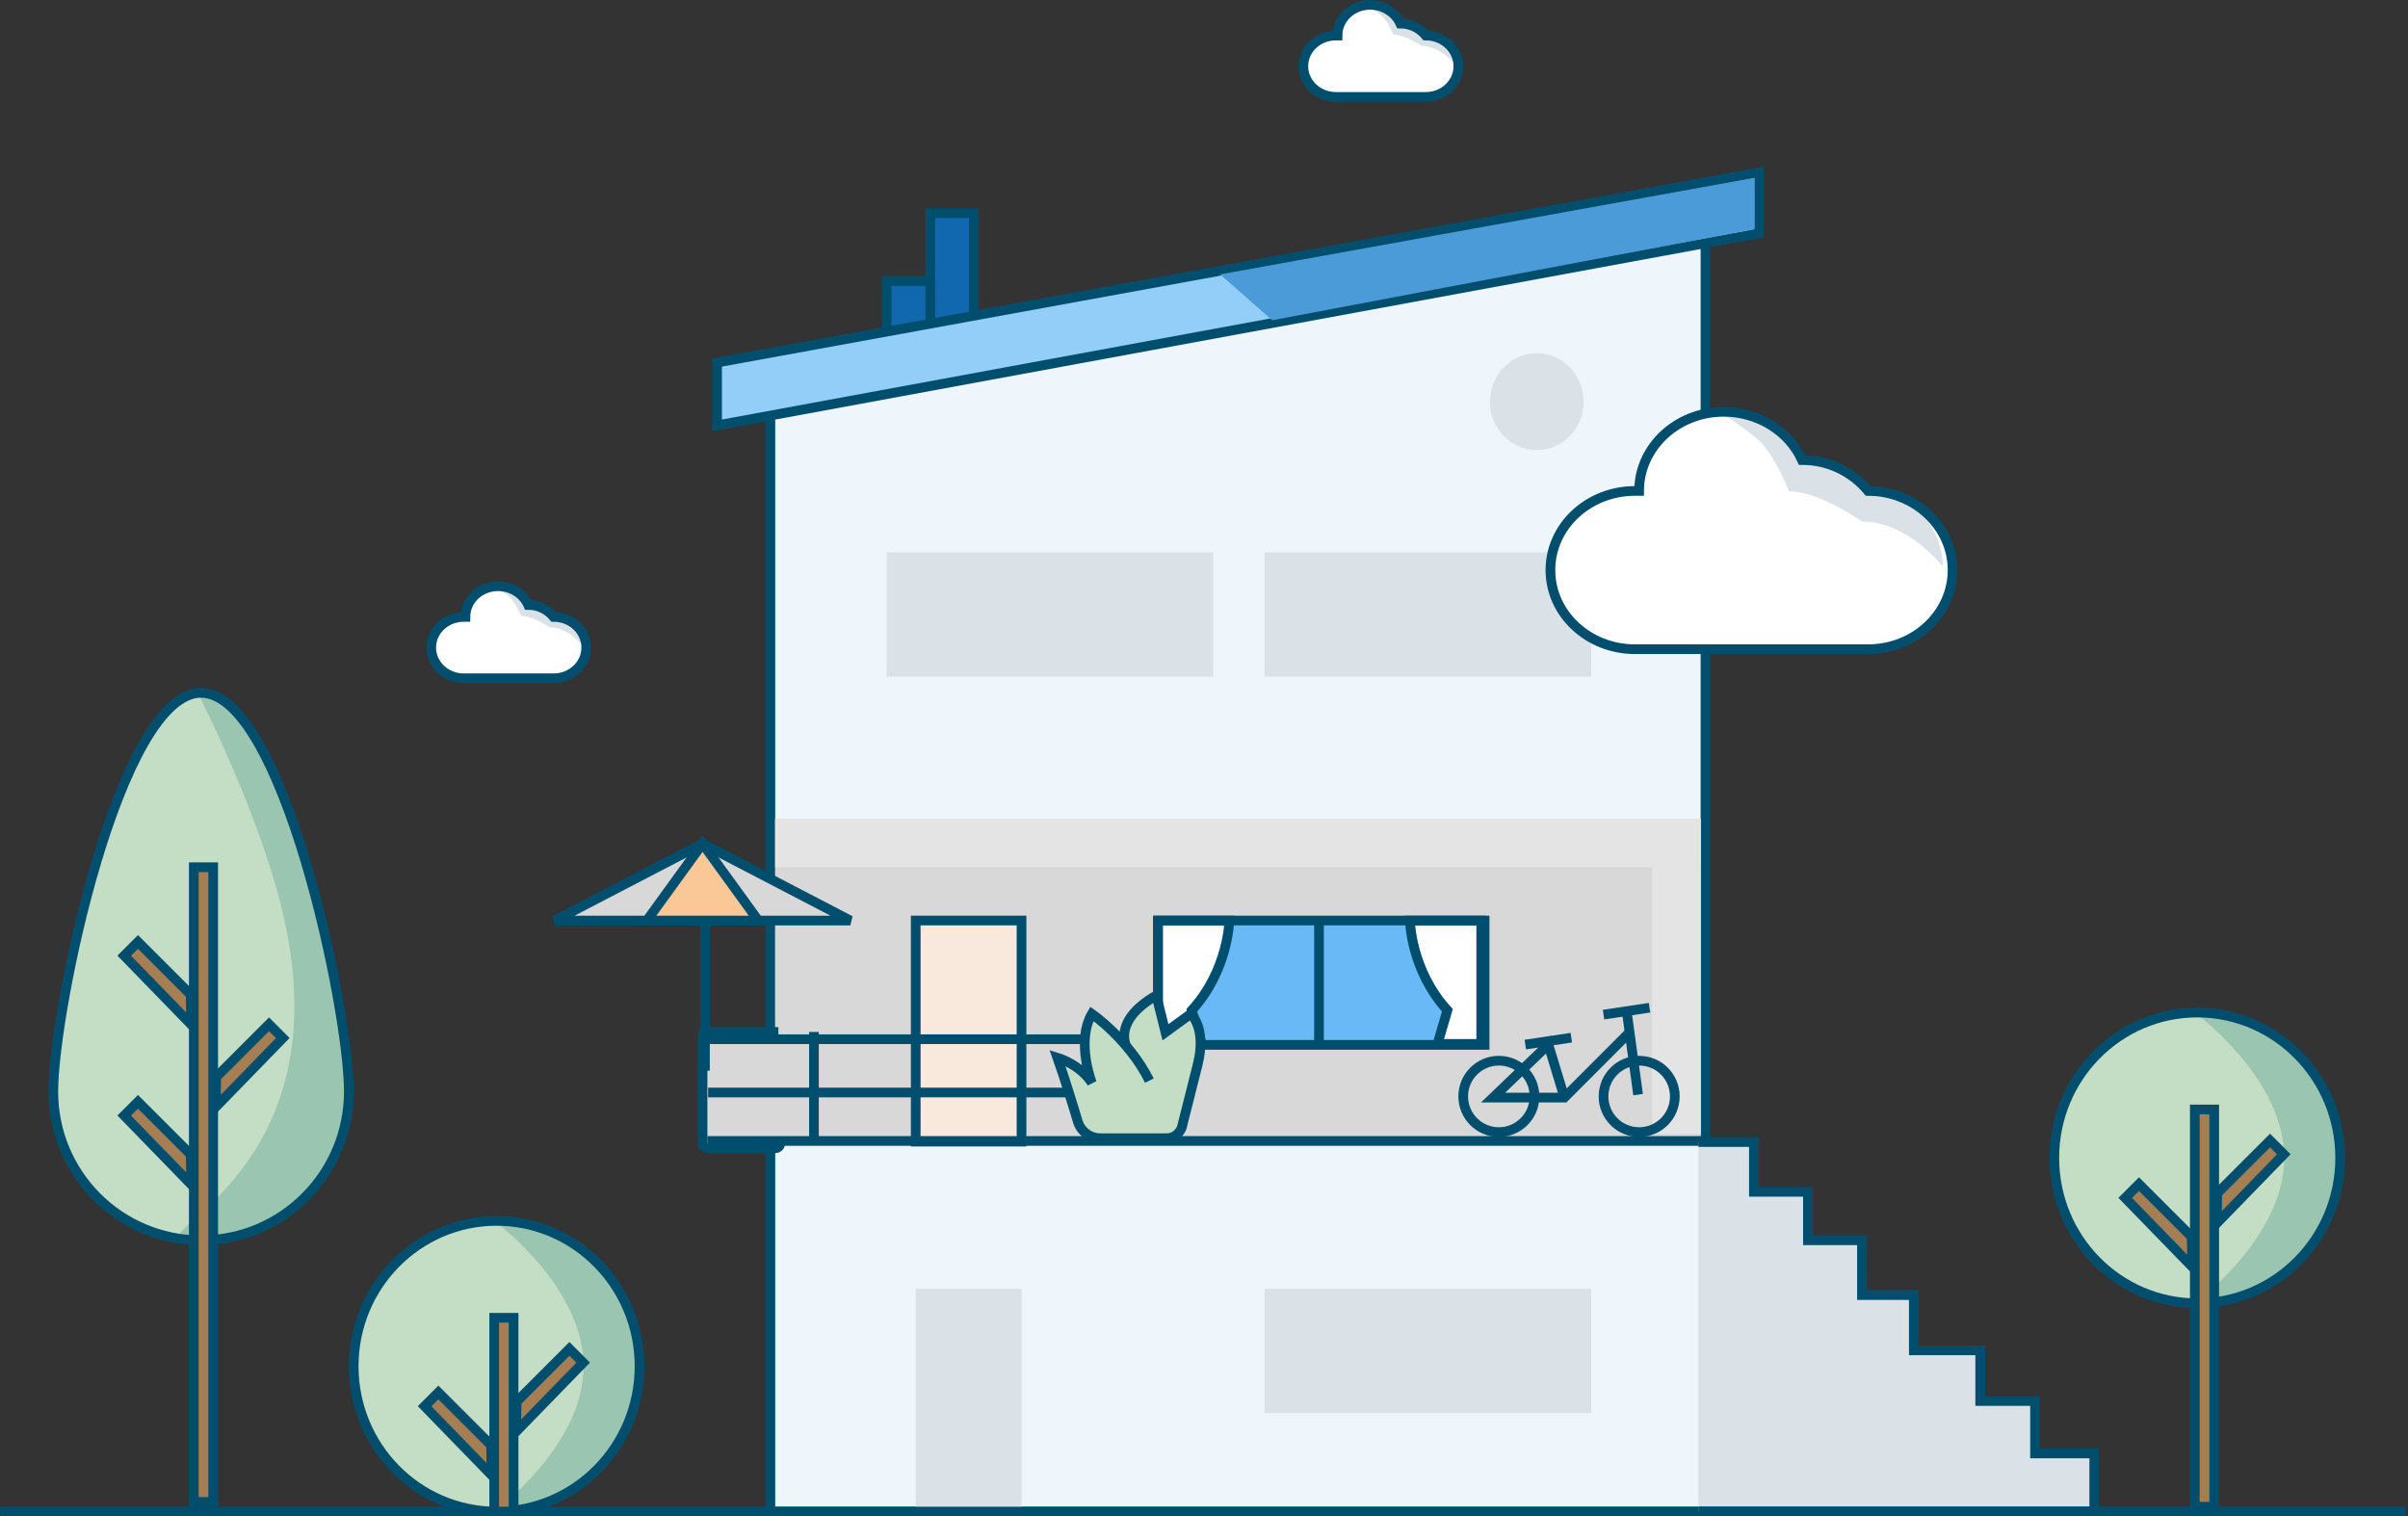 <?xml version="1.0" encoding="UTF-8"?>
<svg width="497px" height="313px" viewBox="0 0 497 313" version="1.1" xmlns="http://www.w3.org/2000/svg" xmlns:xlink="http://www.w3.org/1999/xlink">
    <rect x="0" y="0" width="497" height="313" fill="#333333" stroke="none"/>
    <title>illu_eigentumswohnung_polychrome</title>
    <g id="New-Symbols-202222" stroke="none" stroke-width="1" fill="none" fill-rule="evenodd">
        <g id="Eigentumswohnung" transform="translate(0, 1)">
            <g id="Group-4">
                <g id="Doppelhaushälfte" transform="translate(147, 33.411)">
                    <path d="M205,14.79 L205,277.589 L12,277.589 L12,50.421 L205,14.79 Z" id="Rectangle" stroke="#004E6D" stroke-width="2" fill="#EEF6FB"></path>
                    <rect id="Rectangle" fill="#D8D8D8" x="13" y="134.589" width="191" height="66"></rect>
                    <path d="M179.853,48.498 C179.853,54.021 175.526,58.498 170.188,58.498 C164.851,58.498 160.524,54.021 160.524,48.498 C160.524,42.976 164.851,38.498 170.188,38.498 C175.526,38.498 179.853,42.976 179.853,48.498" id="Fill-212" fill="#DAE2E8"></path>
                    <rect id="Rectangle" stroke="#004E6D" stroke-width="2" fill="#1268AE" x="45" y="9.589" width="9" height="25"></rect>
                    <rect id="Rectangle" stroke="#004E6D" stroke-width="2" fill="#1268AE" x="36" y="23.589" width="9" height="18"></rect>
                    <path d="M216,1.199 L216,13.756 L1,53.388 L1,40.423 L216,1.199 Z" id="Rectangle" stroke="#004E6D" stroke-width="2" fill="#92CEF7"></path>
                    <polygon id="Fill-218" fill="#4A9BD7" points="104.826 22.224 115.586 31.694 215.175 12.848 215.175 2.282"></polygon>
                    <polygon id="Stroke-150" fill="#DAE2E8" points="42 277.225 63.839 277.225 63.839 231.589 42 231.589"></polygon>
                    <polygon id="Stroke-150" stroke="#004E6D" stroke-width="2" fill="#F9E9DC" points="42 201.225 63.839 201.225 63.839 155.589 42 155.589"></polygon>
                </g>
                <line x1="0.035" y1="310.997" x2="496.5" y2="310.997" id="environment" stroke="#004E6D" stroke-width="2"></line>
                <path d="M145.379,212 L160.027,212 C160.579,212 161.027,212.448 161.027,213 L161.027,235 C161.027,235.552 160.579,236 160.027,236 L145.991,236 C145.449,236 145.006,235.569 144.991,235.028" id="Rectangle" stroke="#004E6D" stroke-width="2" fill="#D8D8D8" transform="translate(153.014, 224) scale(-1, 1) translate(-153.014, -224) "></path>
                <line x1="146.158" y1="224.5" x2="231.868" y2="224.5" id="Path-16" stroke="#004E6D" stroke-width="2"></line>
                <line x1="146.158" y1="213.5" x2="231.868" y2="213.5" id="Path-16" stroke="#004E6D" stroke-width="2"></line>
                <g id="Group-22" transform="translate(73, 251)">
                    <g id="baum_rund">
                        <path d="M59,30 C59,46.569 45.793,60 29.5,60 C13.207,60 0,46.569 0,30 C0,13.431 13.207,0 29.5,0 C45.793,0 59,13.431 59,30" id="Fill-44" fill="#C4DDC5"></path>
                        <path d="M59,30 C59,46.569 45.569,60 29,60 C29,60 47.453,46.569 47.453,30 C47.453,13.431 29,0 29,0 C45.569,0 59,13.431 59,30" id="Fill-45" fill="#9AC5B1"></path>
                        <path d="M59,30 C59,46.569 45.793,60 29.5,60 C13.207,60 0,46.569 0,30 C0,13.431 13.207,0 29.5,0 C45.793,0 59,13.431 59,30 Z" id="Stroke-46" stroke="#004E6D" stroke-width="2"></path>
                    </g>
                    <rect id="Rectangle" stroke="#004E6D" stroke-width="2" fill="#A57E53" x="29" y="20" width="4" height="40"></rect>
                    <path d="M40.349,24.816 L40.63,44.668 L36.334,40.212 L36.334,24.816 L40.349,24.816 Z" id="Rectangle" stroke="#004E6D" stroke-width="2" fill="#A57E53" transform="translate(38.5, 35.5) rotate(-315) translate(-38.5, -35.5) "></path>
                    <path d="M25.349,33.816 L25.63,53.668 L21.334,49.212 L21.334,33.816 L25.349,33.816 Z" id="Rectangle" stroke="#004E6D" stroke-width="2" fill="#A57E53" transform="translate(23.5, 44.5) scale(-1, 1) rotate(-315) translate(-23.5, -44.5) "></path>
                </g>
                <g id="baum_oval" transform="translate(11, 142)">
                    <path d="M61,82.302 C61,99.258 47.345,113.003 30.5,113.003 C13.655,113.003 0,99.258 0,82.302 C0,65.345 13.655,0.003 30.5,0.003 C47.345,0.003 61,65.345 61,82.302" id="Fill-31" fill="#C4DDC5"></path>
                    <path d="M61,82.302 C61,99.258 47.042,113.003 29.824,113.003 C12.606,113.003 59.814,102.743 47.755,47.114 C43.201,26.108 29.824,0.003 29.824,0.003 C47.042,0.003 61,65.345 61,82.302" id="Fill-32" fill="#9AC5B1"></path>
                    <path d="M61,82.302 C61,99.258 47.345,113.003 30.5,113.003 C13.655,113.003 0,99.258 0,82.302 C0,65.345 13.655,0.003 30.5,0.003 C47.345,0.003 61,65.345 61,82.302" id="Fill-31" stroke="#004E6D" stroke-width="2"></path>
                    <rect id="Rectangle" stroke="#004E6D" stroke-width="2" fill="#A57E53" x="29" y="36.003" width="4" height="131"></rect>
                    <path d="M40.349,66.82 L40.63,86.672 L36.334,82.215 L36.334,66.82 L40.349,66.82 Z" id="Rectangle" stroke="#004E6D" stroke-width="2" fill="#A57E53" transform="translate(38.5, 77.503) rotate(-315) translate(-38.5, -77.503) "></path>
                    <path d="M25.349,49.82 L25.63,69.672 L21.334,65.215 L21.334,49.82 L25.349,49.82 Z" id="Rectangle" stroke="#004E6D" stroke-width="2" fill="#A57E53" transform="translate(23.5, 60.503) scale(-1, 1) rotate(-315) translate(-23.5, -60.503) "></path>
                    <path d="M25.349,82.82 L25.63,102.672 L21.334,98.215 L21.334,82.82 L25.349,82.82 Z" id="Rectangle" stroke="#004E6D" stroke-width="2" fill="#A57E53" transform="translate(23.5, 93.503) scale(-1, 1) rotate(-315) translate(-23.5, -93.503) "></path>
                </g>
                <g id="wolke" transform="translate(269, 0)">
                    <path d="M20.021,3.862 C22.186,3.862 24.041,4.838 25.272,6.333 C28.988,6.333 32,9.169 32,12.667 C32,16.165 28.988,19 25.272,19 L6.728,19 C3.012,19 0,16.165 0,12.667 C0,9.169 3.012,6.333 6.728,6.333 L7.056,6.333 C7.056,2.835 10.069,0 13.785,0 C16.574,0 19.001,1.585 20.021,3.862" id="Fill-130" fill="#FFFFFF"></path>
                    <path d="M13,0 C15.782,0 18.202,1.502 19.218,3.659 C21.377,3.659 23.227,4.583 24.455,6 C28.16,6 31,8.686 31,12 C31,12 28.218,8.488 24.455,8.488 C24.455,8.488 21.018,6.146 18.564,6.146 C18.564,6.146 17.582,3.659 16.273,2.341 C15.577,1.641 13,0 13,0" id="Fill-132" fill="#DAE2E8"></path>
                    <path d="M20.021,3.862 C22.186,3.862 24.041,4.838 25.272,6.333 C28.988,6.333 32,9.169 32,12.667 C32,16.165 28.988,19 25.272,19 L6.728,19 C3.012,19 0,16.165 0,12.667 C0,9.169 3.012,6.333 6.728,6.333 L7.056,6.333 C7.056,2.835 10.069,0 13.785,0 C16.574,0 19.001,1.585 20.021,3.862 Z" id="Stroke-131" stroke="#004E6D" stroke-width="2"></path>
                </g>
                <g id="wolke" transform="translate(89, 120)">
                    <path d="M20.021,3.862 C22.186,3.862 24.041,4.838 25.272,6.333 C28.988,6.333 32,9.169 32,12.667 C32,16.165 28.988,19 25.272,19 L6.728,19 C3.012,19 0,16.165 0,12.667 C0,9.169 3.012,6.333 6.728,6.333 L7.056,6.333 C7.056,2.835 10.069,0 13.785,0 C16.574,0 19.001,1.585 20.021,3.862" id="Fill-130" fill="#FFFFFF"></path>
                    <path d="M13,0 C15.782,0 18.202,1.502 19.218,3.659 C21.377,3.659 23.227,4.583 24.455,6 C28.16,6 31,8.686 31,12 C31,12 28.218,8.488 24.455,8.488 C24.455,8.488 21.018,6.146 18.564,6.146 C18.564,6.146 17.582,3.659 16.273,2.341 C15.577,1.641 13,0 13,0" id="Fill-132" fill="#DAE2E8"></path>
                    <path d="M20.021,3.862 C22.186,3.862 24.041,4.838 25.272,6.333 C28.988,6.333 32,9.169 32,12.667 C32,16.165 28.988,19 25.272,19 L6.728,19 C3.012,19 0,16.165 0,12.667 C0,9.169 3.012,6.333 6.728,6.333 L7.056,6.333 C7.056,2.835 10.069,0 13.785,0 C16.574,0 19.001,1.585 20.021,3.862 Z" id="Stroke-131" stroke="#004E6D" stroke-width="2"></path>
                </g>
                <line x1="146" y1="234.5" x2="351.861" y2="234.5" id="Path-16" stroke="#004E6D" stroke-width="2"></line>
                <line x1="231" y1="213" x2="231" y2="234" id="Line-2" stroke="#004E6D" stroke-width="2" stroke-linecap="square"></line>
                <line x1="231" y1="213" x2="231" y2="234" id="Line-2" stroke="#004E6D" stroke-width="2" stroke-linecap="square"></line>
                <line x1="168" y1="213" x2="168" y2="234" id="Line-2" stroke="#004E6D" stroke-width="2" stroke-linecap="square"></line>
            </g>
            <polygon id="Fill-151" fill="#DAE2E8" points="261 290.67 328.415 290.67 328.415 265 261 265"></polygon>
            <polygon id="Fill-151" fill="#DAE2E8" points="261 138.67 328.415 138.67 328.415 113 261 113"></polygon>
            <polygon id="Fill-151" fill="#DAE2E8" points="183 138.67 250.415 138.67 250.415 113 183 113"></polygon>
            <rect id="Rectangle" fill="#E5E4E4" x="341" y="168" width="10" height="65"></rect>
            <g id="Group-7" transform="translate(239, 189)">
                <polygon id="Fill-151" fill="#68B9F6" points="4.54747351e-13 25.67 67.415 25.67 67.415 -5.68434189e-14 4.54747351e-13 -5.68434189e-14"></polygon>
                <line x1="33.237" y1="1.687539e-13" x2="33.237" y2="25.55" id="Stroke-155" stroke="#004E6D" stroke-width="2"></line>
                <path d="M58.697,25.463 L60.736,18.526 C53.14,10.203 53,4.26325641e-14 53,4.26325641e-14 L67.717,4.26325641e-14 L67.717,25.463 L58.697,25.463 Z" id="Fill-186" fill="#FFFFFF"></path>
                <path d="M57.697,25.463 L59.736,18.526 C52.14,10.203 52,4.26325641e-14 52,4.26325641e-14 L66.717,4.26325641e-14 L66.717,25.463 L57.697,25.463 Z" id="Stroke-187" stroke="#004E6D" stroke-width="2"></path>
                <path d="M9.02,25.463 L6.982,18.526 C14.578,10.203 14.717,4.26325641e-14 14.717,4.26325641e-14 L2.54019028e-13,4.26325641e-14 L2.54019028e-13,25.463 L9.02,25.463 Z" id="Fill-188" fill="#FFFFFF"></path>
                <path d="M9.02,25.463 L6.982,18.526 C14.578,10.203 14.717,4.26325641e-14 14.717,4.26325641e-14 L2.54019028e-13,4.26325641e-14 L2.54019028e-13,25.463 L9.02,25.463 Z" id="Stroke-189" stroke="#004E6D" stroke-width="2"></path>
                <polygon id="Stroke-152" stroke="#004E6D" stroke-width="2" points="4.54747351e-13 25.67 67.415 25.67 67.415 -5.68434189e-14 4.54747351e-13 -5.68434189e-14"></polygon>
            </g>
            <polyline id="Path-19" stroke="#004E6D" stroke-width="2" fill="#DAE2E8" points="350.529 234.722 362 234.722 362 245 373.151 245 373.151 255 384.302 255 384.302 266.311 395 266.311 395 277.72 408.703 277.72 408.703 288.178 420.023 288.178 420.023 299 432.246 299 432.246 310.933 350.529 310.933"></polyline>
            <g id="Group-174" transform="translate(218, 204)">
                <path d="M19.228,18.049 C14.955,9.492 7.359,4.263 7.359,4.263 C4.035,9.967 7.359,18.524 7.359,18.524 C4.985,14.721 0.237,13.295 0.237,13.295 C1.784,17.7 3.418,23.031 4.438,26.451 C5.054,28.518 6.952,29.933 9.107,29.933 L22.751,29.933 C23.091,29.933 23.427,29.885 23.748,29.793 C24.741,29.507 25.514,28.721 25.905,27.764 L29.197,14.721 C31.096,7.115 27.773,4.263 27.773,4.263 L22.551,8.066 L20.652,0.46 C11.631,5.689 14.448,10.849 14.448,10.849" id="Fill-172" fill="#C4DDC5"></path>
                <path d="M19.228,18.049 C14.955,9.492 7.359,4.263 7.359,4.263 C4.035,9.967 7.359,18.524 7.359,18.524 C4.985,14.721 0.237,13.295 0.237,13.295 C1.784,17.7 3.418,23.031 4.438,26.451 C5.054,28.518 6.952,29.933 9.107,29.933 L22.751,29.933 C23.091,29.933 23.427,29.885 23.748,29.793 C24.741,29.507 25.514,28.721 25.905,27.764 L29.197,14.721 C31.096,7.115 27.773,4.263 27.773,4.263 L22.551,8.066 L20.652,0.46 C11.631,5.689 14.448,10.849 14.448,10.849" id="Stroke-173" stroke="#004E6D" stroke-width="2"></path>
            </g>
            <g id="regenschirm" transform="translate(114, 173)" stroke="#004E6D" stroke-width="2">
                <line x1="31.5" y1="16.007" x2="31.5" y2="47" id="Path-17"></line>
                <polygon id="Path-18" fill="#D8D8D8" points="0.501 16.007 61.507 16.007 31.004 0.138"></polygon>
                <polygon id="Path-18" fill="#FAC896" points="19.501 16.007 42.507 16.007 31.004 0.138"></polygon>
            </g>
            <g id="BIKE" transform="translate(302, 207)" stroke="#004E6D" stroke-width="2">
                <path d="M14.717,18.302 C14.717,22.372 11.423,25.67 7.359,25.67 C3.294,25.67 2.99316127e-13,22.372 2.99316127e-13,18.302 C2.99316127e-13,14.232 3.294,10.934 7.359,10.934 C11.423,10.934 14.717,14.232 14.717,18.302 Z" id="Stroke-204"></path>
                <path d="M43.677,18.302 C43.677,22.372 40.383,25.67 36.319,25.67 C32.254,25.67 28.96,22.372 28.96,18.302 C28.96,14.232 32.254,10.934 36.319,10.934 C40.383,10.934 43.677,14.232 43.677,18.302 Z" id="Stroke-205"></path>
                <line x1="36.096" y1="17.926" x2="33.708" y2="0.475" id="Stroke-206"></line>
                <polyline id="Stroke-207" points="20.889 18.54 17.566 7.606 6.172 18.54 20.889 18.54 34.42 4.991"></polyline>
                <line x1="12.818" y1="7.606" x2="22.313" y2="6.18" id="Stroke-208"></line>
                <line x1="28.96" y1="1.426" x2="38.455" y2="5.67323966e-14" id="Stroke-209"></line>
            </g>
            <g id="baum_rund" transform="translate(424, 208)">
                <path d="M59,30 C59,46.569 45.793,60 29.5,60 C13.207,60 0,46.569 0,30 C0,13.431 13.207,0 29.5,0 C45.793,0 59,13.431 59,30" id="Fill-44" fill="#C4DDC5"></path>
                <path d="M59,30 C59,46.569 45.569,60 29,60 C29,60 47.453,46.569 47.453,30 C47.453,13.431 29,0 29,0 C45.569,0 59,13.431 59,30" id="Fill-45" fill="#9AC5B1"></path>
                <path d="M59,30 C59,46.569 45.793,60 29.5,60 C13.207,60 0,46.569 0,30 C0,13.431 13.207,0 29.5,0 C45.793,0 59,13.431 59,30 Z" id="Stroke-46" stroke="#004E6D" stroke-width="2"></path>
            </g>
            <rect id="Rectangle" stroke="#004E6D" stroke-width="2" fill="#A57E53" x="453" y="228" width="4" height="82"></rect>
            <path d="M464.349,232.816 L464.63,252.668 L460.334,248.212 L460.334,232.816 L464.349,232.816 Z" id="Rectangle" stroke="#004E6D" stroke-width="2" fill="#A57E53" transform="translate(462.5, 243.5) rotate(-315) translate(-462.5, -243.5) "></path>
            <path d="M449.349,241.816 L449.63,261.668 L445.334,257.212 L445.334,241.816 L449.349,241.816 Z" id="Rectangle" stroke="#004E6D" stroke-width="2" fill="#A57E53" transform="translate(447.5, 252.5) scale(-1, 1) rotate(-315) translate(-447.5, -252.5) "></path>
            <g id="wolke" transform="translate(320, 84)">
                <path d="M51.928,9.959 C57.544,9.959 62.356,12.477 65.549,16.333 C75.187,16.333 83,23.646 83,32.667 C83,41.687 75.187,49 65.549,49 L17.451,49 C7.813,49 0,41.687 0,32.667 C0,23.646 7.813,16.333 17.451,16.333 L18.303,16.333 C18.303,7.313 26.116,0 35.754,0 C42.99,0 49.284,4.088 51.928,9.959" id="Fill-130" fill="#FFFFFF"></path>
                <path d="M35,0 C42.109,0 48.293,4.004 50.891,9.756 C56.408,9.756 61.136,12.222 64.273,16 C73.742,16 81,23.163 81,32 C81,32 73.891,22.634 64.273,22.634 C64.273,22.634 55.491,16.39 49.218,16.39 C49.218,16.39 46.709,9.756 43.364,6.244 C41.585,4.376 35,0 35,0" id="Fill-132" fill="#DAE2E8"></path>
                <path d="M51.928,9.959 C57.544,9.959 62.356,12.477 65.549,16.333 C75.187,16.333 83,23.646 83,32.667 C83,41.687 75.187,49 65.549,49 L17.451,49 C7.813,49 0,41.687 0,32.667 C0,23.646 7.813,16.333 17.451,16.333 L18.303,16.333 C18.303,7.313 26.116,0 35.754,0 C42.99,0 49.284,4.088 51.928,9.959 Z" id="Stroke-131" stroke="#004E6D" stroke-width="2"></path>
            </g>
            <rect id="Rectangle" fill="#E5E4E4" x="160" y="168" width="191" height="10"></rect>
        </g>
    </g>
</svg>
